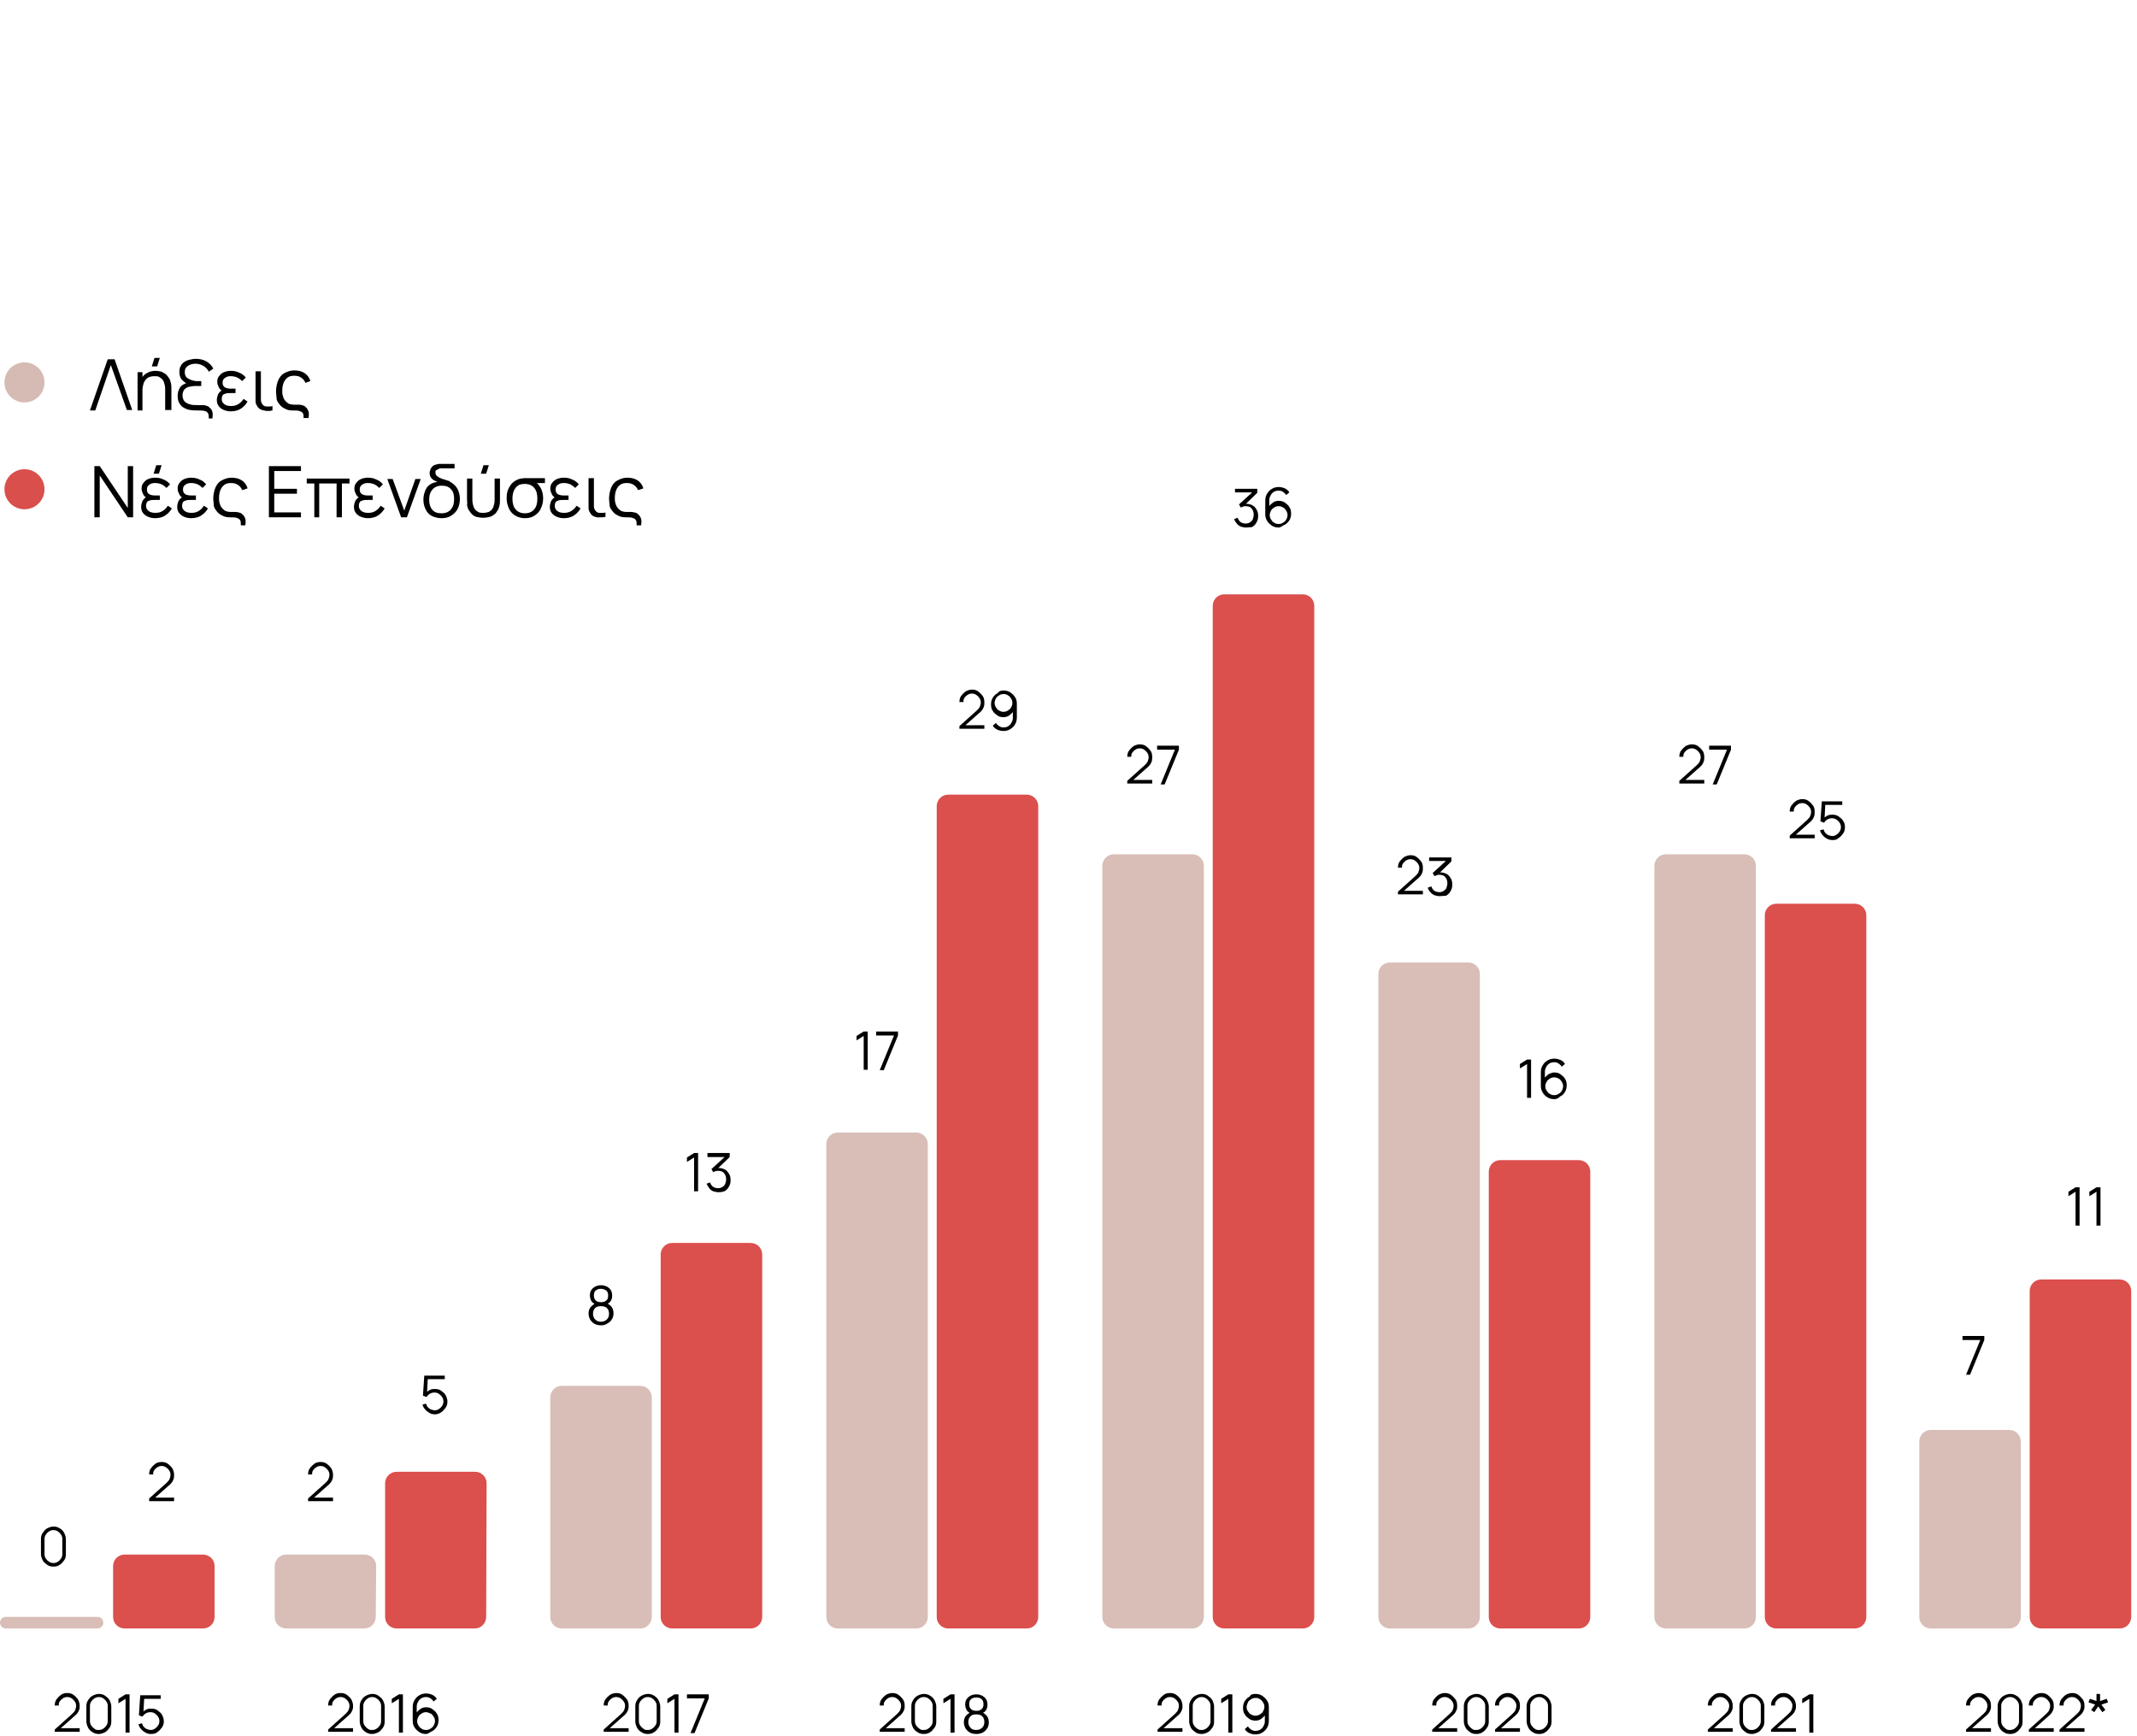 <?xml version="1.0" encoding="utf-8"?>
<!-- Generator: Adobe Illustrator 24.1.0, SVG Export Plug-In . SVG Version: 6.00 Build 0)  -->
<svg version="1.1" id="Layer_1" xmlns="http://www.w3.org/2000/svg" xmlns:xlink="http://www.w3.org/1999/xlink" x="0px" y="0px"
	 viewBox="0 0 480 390" style="enable-background:new 0 0 480 390;" xml:space="preserve">
<style type="text/css">
	.st0{fill:#D84F4C;}
	.st1{fill:#D5BBB4;}
	.st2{fill:#DB4F4C;}
	.st3{fill:#FFFFFF;}
	.st4{fill:none;stroke:#D5BBB4;stroke-miterlimit:10;}
	.st5{fill:#D8BEB7;}
</style>
<g>
	<path d="M25.7,80.6l4,11.5h-1.2L24.9,82l-3.5,10.2h-1.2l4-11.5H25.7z"/>
	<path d="M30.9,92.2v-8.6h1.1v2.1H32v6.5H30.9z M37.1,92.2v-4.4c0-0.5,0-0.9-0.1-1.3s-0.2-0.8-0.4-1.1s-0.5-0.5-0.8-0.7
		c-0.3-0.2-0.7-0.2-1.2-0.2c-0.4,0-0.8,0.1-1.1,0.2s-0.6,0.4-0.8,0.6c-0.2,0.3-0.4,0.6-0.5,1c-0.1,0.4-0.2,0.8-0.2,1.3l-0.8-0.2
		c0-0.9,0.2-1.6,0.5-2.2s0.7-1.1,1.3-1.4c0.5-0.3,1.2-0.5,1.9-0.5c0.5,0,1,0.1,1.4,0.2c0.4,0.2,0.7,0.4,1,0.6
		c0.3,0.3,0.5,0.6,0.7,0.9c0.2,0.3,0.3,0.7,0.4,1.1c0.1,0.4,0.1,0.8,0.1,1.2v4.8H37.1z M35.3,82.3h-1.2l0.6-1.9h1.2L35.3,82.3z"/>
	<path d="M46.9,94.1c0-0.6,0-1-0.2-1.3c-0.2-0.3-0.4-0.4-0.8-0.5c-0.4-0.1-0.9-0.1-1.6-0.1c-1.1,0-2-0.1-2.6-0.4
		c-0.7-0.3-1.1-0.7-1.4-1.2c-0.3-0.5-0.4-1.1-0.4-1.7c0-0.7,0.2-1.3,0.5-1.8s0.8-0.8,1.4-1c-0.4-0.3-0.8-0.6-1.1-1
		c-0.3-0.4-0.4-1-0.4-1.6c0-0.5,0.1-1,0.3-1.3c0.2-0.4,0.5-0.7,0.8-0.9s0.7-0.4,1.2-0.5s0.9-0.2,1.4-0.2c0.9,0,1.7,0.2,2.4,0.6
		c0.6,0.4,1.2,0.9,1.5,1.6l-1,0.7c-0.3-0.6-0.7-1-1.2-1.3c-0.5-0.3-1.1-0.5-1.8-0.5c-0.7,0-1.3,0.2-1.7,0.5
		c-0.5,0.3-0.7,0.8-0.7,1.4c0,0.6,0.2,1.1,0.7,1.4s1,0.5,1.8,0.6c0.1,0,0.3,0,0.4,0c0.2,0,0.4,0,0.5,0s0.3,0,0.3,0v1.1
		c0,0-0.1,0-0.2,0c-0.1,0-0.2,0-0.3,0c-0.2,0-0.4,0-0.8,0c-0.5,0-1,0.1-1.5,0.2c-0.4,0.1-0.7,0.3-1,0.6c-0.2,0.3-0.4,0.7-0.4,1.2
		c0,0.6,0.1,1,0.4,1.4c0.3,0.3,0.7,0.6,1.2,0.7c0.5,0.2,1.2,0.2,2,0.2c0.1,0,0.3,0,0.4,0c0.2,0,0.4,0,0.6,0c0.2,0,0.4,0,0.6,0.1
		c0.4,0.1,0.7,0.2,0.9,0.5c0.3,0.2,0.5,0.5,0.6,0.9c0.1,0.4,0.1,0.9,0,1.5H46.9z"/>
	<path d="M50.3,92.1c-0.5-0.2-0.9-0.5-1.2-0.9c-0.3-0.4-0.4-0.9-0.4-1.4c0-0.3,0.1-0.7,0.2-1c0.1-0.3,0.3-0.6,0.5-0.8
		c0.2-0.2,0.6-0.4,0.9-0.4l-0.1,0.4c-0.4-0.2-0.8-0.5-1-0.9c-0.2-0.4-0.4-0.8-0.4-1.3c0-0.5,0.1-1,0.4-1.3c0.3-0.4,0.6-0.7,1.1-0.9
		c0.5-0.2,1-0.3,1.5-0.3c0.7,0,1.3,0.1,1.9,0.4c0.6,0.2,1.1,0.6,1.5,1.1l-0.8,0.8c-0.3-0.3-0.7-0.6-1.1-0.8
		c-0.5-0.2-0.9-0.3-1.5-0.3c-0.5,0-0.9,0.1-1.3,0.4s-0.5,0.6-0.5,1.1c0,0.5,0.2,0.8,0.5,1s0.8,0.3,1.4,0.3h1v1h-1
		c-0.5,0-0.9,0-1.2,0.1c-0.3,0.1-0.6,0.2-0.7,0.4s-0.2,0.5-0.2,0.8c0,0.5,0.2,0.9,0.6,1.2c0.4,0.3,0.9,0.4,1.5,0.4
		c0.6,0,1.1-0.1,1.6-0.4c0.5-0.3,0.9-0.7,1.2-1.2l0.9,0.6c-0.4,0.7-0.9,1.2-1.5,1.6c-0.6,0.4-1.4,0.6-2.3,0.6
		C51.3,92.4,50.8,92.3,50.3,92.1z"/>
	<path d="M59.4,92.2c-0.4,0-0.7-0.2-1-0.3c-0.3-0.2-0.5-0.4-0.7-0.8c-0.2-0.3-0.3-0.6-0.3-1c0-0.3,0-0.7,0-1.2v-5.5h1.2V89
		c0,0.4,0,0.7,0,0.9c0,0.2,0.1,0.5,0.2,0.7c0.1,0.2,0.3,0.4,0.4,0.5c0.2,0.1,0.4,0.2,0.6,0.2c0.2,0,0.5,0,0.7,0c0.3,0,0.5,0,0.7-0.1
		v1c-0.2,0-0.4,0.1-0.6,0.1c-0.2,0-0.4,0-0.7,0S59.6,92.3,59.4,92.2z"/>
	<path d="M68.2,94.1c0-0.6,0-1.1-0.2-1.3c-0.2-0.3-0.5-0.4-0.8-0.5c-0.4-0.1-0.9-0.1-1.5-0.1c-0.6,0-1.1-0.1-1.5-0.3
		c-0.4-0.2-0.8-0.4-1.1-0.7s-0.5-0.6-0.7-0.9c-0.2-0.3-0.3-0.7-0.3-1.1S62,88.4,62,88c0-1,0.2-1.9,0.5-2.6s0.8-1.3,1.4-1.6
		s1.3-0.6,2.2-0.6c0.9,0,1.7,0.2,2.3,0.6c0.6,0.4,1.1,1,1.3,1.8L68.6,86c-0.2-0.5-0.5-0.9-1-1.2c-0.4-0.3-1-0.4-1.5-0.4
		c-0.6,0-1.1,0.1-1.5,0.4c-0.4,0.3-0.7,0.7-0.9,1.2s-0.3,1.1-0.3,1.8c0,0.3,0,0.7,0.1,1c0.1,0.4,0.2,0.7,0.4,1
		c0.2,0.3,0.5,0.6,0.8,0.8c0.4,0.2,0.8,0.3,1.4,0.3c0.1,0,0.3,0,0.5,0c0.2,0,0.4,0,0.6,0c0.2,0,0.4,0.1,0.6,0.1
		c0.4,0.1,0.7,0.2,0.9,0.5c0.3,0.2,0.4,0.5,0.6,0.9c0.1,0.4,0.1,0.9,0,1.5H68.2z"/>
	<path d="M21.2,116.2v-11.5h1.2l6.3,9.4v-9.4h1.2v11.5h-1.2l-6.3-9.4v9.4H21.2z"/>
	<path d="M33.3,116.1c-0.5-0.2-0.9-0.5-1.2-0.9c-0.3-0.4-0.4-0.9-0.4-1.4c0-0.3,0.1-0.7,0.2-1c0.1-0.3,0.3-0.6,0.5-0.8
		c0.2-0.2,0.6-0.4,0.9-0.4l-0.1,0.4c-0.4-0.2-0.8-0.5-1-0.9c-0.2-0.4-0.4-0.8-0.4-1.3c0-0.5,0.1-1,0.4-1.3c0.3-0.4,0.6-0.7,1.1-0.9
		c0.5-0.2,1-0.3,1.5-0.3c0.7,0,1.3,0.1,1.9,0.4c0.6,0.2,1.1,0.6,1.5,1.1l-0.8,0.8c-0.3-0.3-0.7-0.6-1.1-0.8
		c-0.5-0.2-0.9-0.3-1.5-0.3c-0.5,0-0.9,0.1-1.3,0.4s-0.5,0.6-0.5,1.1c0,0.5,0.2,0.8,0.5,1s0.8,0.3,1.4,0.3h1v1h-1
		c-0.5,0-0.9,0-1.2,0.1c-0.3,0.1-0.6,0.2-0.7,0.4s-0.2,0.5-0.2,0.8c0,0.5,0.2,0.9,0.6,1.2c0.4,0.3,0.9,0.4,1.5,0.4
		c0.6,0,1.1-0.1,1.6-0.4c0.5-0.3,0.9-0.7,1.2-1.2l0.9,0.6c-0.4,0.7-0.9,1.2-1.5,1.6c-0.6,0.4-1.4,0.6-2.3,0.6
		C34.3,116.4,33.8,116.3,33.3,116.1z M35.7,106.4l0.6-1.9h-1.2l-0.6,1.9H35.7z"/>
	<path d="M41.4,116.1c-0.5-0.2-0.9-0.5-1.2-0.9c-0.3-0.4-0.4-0.9-0.4-1.4c0-0.3,0.1-0.7,0.2-1c0.1-0.3,0.3-0.6,0.5-0.8
		c0.2-0.2,0.6-0.4,0.9-0.4l-0.1,0.4c-0.4-0.2-0.8-0.5-1-0.9c-0.2-0.4-0.4-0.8-0.4-1.3c0-0.5,0.1-1,0.4-1.3c0.3-0.4,0.6-0.7,1.1-0.9
		c0.5-0.2,1-0.3,1.5-0.3c0.7,0,1.3,0.1,1.9,0.4c0.6,0.2,1.1,0.6,1.5,1.1l-0.8,0.8c-0.3-0.3-0.7-0.6-1.1-0.8
		c-0.5-0.2-0.9-0.3-1.5-0.3c-0.5,0-0.9,0.1-1.3,0.4s-0.5,0.6-0.5,1.1c0,0.5,0.2,0.8,0.5,1s0.8,0.3,1.4,0.3h1v1h-1
		c-0.5,0-0.9,0-1.2,0.1c-0.3,0.1-0.6,0.2-0.7,0.4s-0.2,0.5-0.2,0.8c0,0.5,0.2,0.9,0.6,1.2c0.4,0.3,0.9,0.4,1.5,0.4
		c0.6,0,1.1-0.1,1.6-0.4c0.5-0.3,0.9-0.7,1.2-1.2l0.9,0.6c-0.4,0.7-0.9,1.2-1.5,1.6c-0.6,0.4-1.4,0.6-2.3,0.6
		C42.4,116.4,41.9,116.3,41.4,116.1z"/>
	<path d="M54.1,118.1c0-0.6,0-1.1-0.2-1.3c-0.2-0.3-0.5-0.4-0.8-0.5c-0.4-0.1-0.9-0.1-1.5-0.1c-0.6,0-1.1-0.1-1.5-0.3
		c-0.4-0.2-0.8-0.4-1.1-0.7s-0.5-0.6-0.7-0.9c-0.2-0.3-0.3-0.7-0.3-1.1s-0.1-0.7-0.1-1.1c0-1,0.2-1.9,0.5-2.6s0.8-1.3,1.4-1.6
		s1.3-0.6,2.2-0.6c0.9,0,1.7,0.2,2.3,0.6c0.6,0.4,1.1,1,1.3,1.8l-1.2,0.4c-0.2-0.5-0.5-0.9-1-1.2c-0.4-0.3-1-0.4-1.5-0.4
		c-0.6,0-1.1,0.1-1.5,0.4c-0.4,0.3-0.7,0.7-0.9,1.2s-0.3,1.1-0.3,1.8c0,0.3,0,0.7,0.1,1c0.1,0.4,0.2,0.7,0.4,1
		c0.2,0.3,0.5,0.6,0.8,0.8c0.4,0.2,0.8,0.3,1.4,0.3c0.1,0,0.3,0,0.5,0c0.2,0,0.4,0,0.6,0c0.2,0,0.4,0.1,0.6,0.1
		c0.4,0.1,0.7,0.2,0.9,0.5c0.3,0.2,0.4,0.5,0.6,0.9c0.1,0.4,0.1,0.9,0,1.5H54.1z"/>
	<path d="M60.4,116.2v-11.5h7.2v1.1h-6v4h5.1v1.1h-5.1v4.2h6v1.1H60.4z"/>
	<path d="M70.6,116.2v-7.6h-1.7v-1.1h9.6v1.1h-1.7v7.6h-1.2v-7.6h-3.9v7.6H70.6z"/>
	<path d="M81.1,116.1c-0.5-0.2-0.9-0.5-1.2-0.9c-0.3-0.4-0.4-0.9-0.4-1.4c0-0.3,0.1-0.7,0.2-1c0.1-0.3,0.3-0.6,0.5-0.8
		c0.2-0.2,0.6-0.4,0.9-0.4l-0.1,0.4c-0.4-0.2-0.8-0.5-1-0.9c-0.2-0.4-0.4-0.8-0.4-1.3c0-0.5,0.1-1,0.4-1.3c0.3-0.4,0.6-0.7,1.1-0.9
		c0.5-0.2,1-0.3,1.5-0.3c0.7,0,1.3,0.1,1.9,0.4c0.6,0.2,1.1,0.6,1.5,1.1l-0.8,0.8c-0.3-0.3-0.7-0.6-1.1-0.8
		c-0.5-0.2-0.9-0.3-1.5-0.3c-0.5,0-0.9,0.1-1.3,0.4s-0.5,0.6-0.5,1.1c0,0.5,0.2,0.8,0.5,1s0.8,0.3,1.4,0.3h1v1h-1
		c-0.5,0-0.9,0-1.2,0.1c-0.3,0.1-0.6,0.2-0.7,0.4s-0.2,0.5-0.2,0.8c0,0.5,0.2,0.9,0.6,1.2c0.4,0.3,0.9,0.4,1.5,0.4
		c0.6,0,1.1-0.1,1.6-0.4c0.5-0.3,0.9-0.7,1.2-1.2l0.9,0.6c-0.4,0.7-0.9,1.2-1.5,1.6c-0.6,0.4-1.4,0.6-2.3,0.6
		C82.2,116.4,81.6,116.3,81.1,116.1z"/>
	<path d="M90.1,116.2l-3.1-8.6h1.2l2.6,7.1l2.5-7.1h1.2l-3.1,8.6H90.1z"/>
	<path d="M99.2,116.4c-0.8,0-1.6-0.2-2.2-0.5c-0.6-0.3-1.1-0.8-1.4-1.5c-0.3-0.6-0.5-1.3-0.5-2.2c0-0.8,0.2-1.5,0.5-2.2
		s0.8-1.1,1.4-1.4c0.6-0.3,1.3-0.4,2.2-0.3v-0.4c0.9,0,1.6,0.2,2.2,0.5c0.6,0.4,1.1,0.9,1.4,1.5c0.3,0.6,0.5,1.4,0.5,2.2
		c0,0.8-0.2,1.6-0.5,2.2s-0.8,1.1-1.4,1.5C100.8,116.2,100.1,116.4,99.2,116.4z M100.4,109c-0.4-0.1-0.8-0.2-1.2-0.4
		c-0.5-0.1-0.9-0.3-1.3-0.5c-0.4-0.2-0.8-0.4-1-0.7c-0.3-0.3-0.4-0.7-0.4-1.2c0-0.3,0.1-0.5,0.2-0.8c0.1-0.3,0.3-0.5,0.5-0.7
		s0.5-0.3,0.9-0.4c0.2,0,0.3-0.1,0.5-0.1c0.2,0,0.3,0,0.5,0h3v1h-2.7c-0.2,0-0.3,0-0.4,0c-0.1,0-0.3,0-0.4,0.1
		c-0.2,0.1-0.4,0.2-0.6,0.3c-0.2,0.1-0.2,0.3-0.2,0.6c0,0.2,0.1,0.4,0.2,0.6c0.2,0.2,0.4,0.3,0.7,0.5c0.3,0.1,0.6,0.3,1.1,0.4
		c0.4,0.1,0.8,0.3,1.3,0.4L100.4,109z M99.2,115.3c0.9,0,1.6-0.3,2.1-0.9c0.5-0.6,0.7-1.3,0.7-2.3s-0.2-1.7-0.7-2.2
		c-0.5-0.6-1.2-0.8-2.1-0.8c-0.9,0-1.6,0.3-2.1,0.9c-0.5,0.6-0.7,1.3-0.7,2.2c0,1,0.2,1.7,0.7,2.3S98.3,115.3,99.2,115.3z"/>
	<path d="M104.9,112.2v-4.7h1.2v4.4c0,0.5,0,0.9,0.1,1.3s0.2,0.8,0.4,1.1s0.5,0.5,0.8,0.7c0.3,0.2,0.7,0.2,1.2,0.2
		c0.5,0,0.8-0.1,1.2-0.2c0.3-0.2,0.6-0.4,0.8-0.7s0.3-0.7,0.4-1.1c0.1-0.4,0.1-0.8,0.1-1.3v-4.4h1.2v4.7c0,0.4,0,0.9-0.1,1.3
		c-0.1,0.4-0.2,0.8-0.4,1.1c-0.2,0.3-0.4,0.7-0.7,0.9s-0.6,0.5-1.1,0.6c-0.4,0.1-0.9,0.2-1.5,0.2c-0.6,0-1-0.1-1.5-0.2
		c-0.4-0.1-0.8-0.4-1-0.6s-0.5-0.6-0.7-0.9c-0.2-0.3-0.3-0.7-0.4-1.1C105,113.1,104.9,112.7,104.9,112.2z M108,106.4l0.6-1.9h1.2
		l-0.6,1.9H108z"/>
	<path d="M117.9,116.4c-0.8,0-1.5-0.2-2.2-0.6c-0.6-0.4-1.1-0.9-1.4-1.6c-0.3-0.7-0.5-1.4-0.5-2.3c0-0.8,0.1-1.5,0.4-2.1
		s0.6-1.1,1.1-1.5c0.5-0.4,1.1-0.7,1.7-0.8c0.2,0,0.5-0.1,0.8-0.1c0.3,0,0.6,0,0.9,0h3.7v1.1h-2.6l0.4-0.3c0.5,0.3,0.9,0.8,1.3,1.5
		c0.3,0.6,0.5,1.4,0.5,2.2c0,0.9-0.2,1.6-0.5,2.3s-0.8,1.2-1.4,1.6C119.5,116.2,118.8,116.4,117.9,116.4z M117.9,115.3
		c0.9,0,1.6-0.3,2.1-0.9c0.5-0.6,0.7-1.4,0.7-2.4c0-1-0.2-1.8-0.7-2.4c-0.5-0.6-1.2-0.9-2.1-0.9c-0.6,0-1.2,0.1-1.6,0.4
		c-0.4,0.3-0.7,0.7-0.9,1.2c-0.2,0.5-0.3,1.1-0.3,1.7c0,1,0.2,1.8,0.7,2.4C116.3,115,117,115.3,117.9,115.3z"/>
	<path d="M125.1,116.1c-0.5-0.2-0.9-0.5-1.2-0.9c-0.3-0.4-0.4-0.9-0.4-1.4c0-0.3,0.1-0.7,0.2-1c0.1-0.3,0.3-0.6,0.5-0.8
		c0.2-0.2,0.6-0.4,0.9-0.4l-0.1,0.4c-0.4-0.2-0.8-0.5-1-0.9c-0.2-0.4-0.4-0.8-0.4-1.3c0-0.5,0.1-1,0.4-1.3c0.3-0.4,0.6-0.7,1.1-0.9
		c0.5-0.2,1-0.3,1.5-0.3c0.7,0,1.3,0.1,1.9,0.4c0.6,0.2,1.1,0.6,1.5,1.1l-0.8,0.8c-0.3-0.3-0.7-0.6-1.1-0.8
		c-0.5-0.2-0.9-0.3-1.5-0.3c-0.5,0-0.9,0.1-1.3,0.4s-0.5,0.6-0.5,1.1c0,0.5,0.2,0.8,0.5,1s0.8,0.3,1.4,0.3h1v1h-1
		c-0.5,0-0.9,0-1.2,0.1c-0.3,0.1-0.6,0.2-0.7,0.4s-0.2,0.5-0.2,0.8c0,0.5,0.2,0.9,0.6,1.2c0.4,0.3,0.9,0.4,1.5,0.4
		c0.6,0,1.1-0.1,1.6-0.4c0.5-0.3,0.9-0.7,1.2-1.2l0.9,0.6c-0.4,0.7-0.9,1.2-1.5,1.6c-0.6,0.4-1.4,0.6-2.3,0.6
		C126.1,116.4,125.6,116.3,125.1,116.1z"/>
	<path d="M134.2,116.2c-0.4,0-0.7-0.2-1-0.3c-0.3-0.2-0.5-0.4-0.7-0.8c-0.2-0.3-0.3-0.6-0.3-1c0-0.3,0-0.7,0-1.2v-5.5h1.2v5.5
		c0,0.4,0,0.7,0,0.9c0,0.2,0.1,0.5,0.2,0.7c0.1,0.2,0.3,0.4,0.4,0.5c0.2,0.1,0.4,0.2,0.6,0.2c0.2,0,0.5,0,0.7,0c0.3,0,0.5,0,0.7-0.1
		v1c-0.2,0-0.4,0.1-0.6,0.1c-0.2,0-0.4,0-0.7,0S134.4,116.3,134.2,116.2z"/>
	<path d="M143,118.1c0-0.6,0-1.1-0.2-1.3c-0.2-0.3-0.5-0.4-0.8-0.5c-0.4-0.1-0.9-0.1-1.5-0.1c-0.6,0-1.1-0.1-1.5-0.3
		c-0.4-0.2-0.8-0.4-1.1-0.7s-0.5-0.6-0.7-0.9c-0.2-0.3-0.3-0.7-0.3-1.1s-0.1-0.7-0.1-1.1c0-1,0.2-1.9,0.5-2.6s0.8-1.3,1.4-1.6
		s1.3-0.6,2.2-0.6c0.9,0,1.7,0.2,2.3,0.6c0.6,0.4,1.1,1,1.3,1.8l-1.2,0.4c-0.2-0.5-0.5-0.9-1-1.2c-0.4-0.3-1-0.4-1.5-0.4
		c-0.6,0-1.1,0.1-1.5,0.4c-0.4,0.3-0.7,0.7-0.9,1.2s-0.3,1.1-0.3,1.8c0,0.3,0,0.7,0.1,1c0.1,0.4,0.2,0.7,0.4,1
		c0.2,0.3,0.5,0.6,0.8,0.8c0.4,0.2,0.8,0.3,1.4,0.3c0.1,0,0.3,0,0.5,0c0.2,0,0.4,0,0.6,0c0.2,0,0.4,0.1,0.6,0.1
		c0.4,0.1,0.7,0.2,0.9,0.5c0.3,0.2,0.4,0.5,0.6,0.9c0.1,0.4,0.1,0.9,0,1.5H143z"/>
</g>
<circle class="st1" cx="5.5" cy="85.9" r="4.5"/>
<circle class="st0" cx="5.5" cy="109.9" r="4.5"/>
<g>
	<path d="M12.3,389.3l0-0.8l3.9-3.5c0.3-0.3,0.6-0.6,0.7-0.9c0.1-0.3,0.2-0.6,0.2-0.9c0-0.4-0.1-0.7-0.3-1c-0.2-0.3-0.4-0.5-0.7-0.7
		s-0.6-0.3-1-0.3c-0.4,0-0.7,0.1-1,0.3s-0.5,0.4-0.7,0.7c-0.2,0.3-0.2,0.6-0.2,0.9h-0.9c0-0.5,0.1-1,0.4-1.4s0.6-0.7,1-1
		s0.9-0.4,1.4-0.4c0.5,0,1,0.1,1.4,0.4s0.7,0.6,1,1c0.2,0.4,0.4,0.9,0.4,1.4c0,0.4,0,0.7-0.1,0.9c-0.1,0.3-0.2,0.5-0.4,0.8
		c-0.2,0.2-0.4,0.5-0.7,0.7l-3.5,3.1l-0.1-0.4h4.8v0.8H12.3z"/>
	<path d="M22.2,389.5c-0.5,0-1-0.1-1.4-0.4c-0.4-0.2-0.8-0.6-1-1s-0.4-0.9-0.4-1.4v-3.4c0-0.5,0.1-1,0.4-1.4c0.2-0.4,0.6-0.8,1-1
		c0.4-0.2,0.9-0.4,1.4-0.4s1,0.1,1.4,0.4s0.8,0.6,1,1c0.2,0.4,0.4,0.9,0.4,1.4v3.4c0,0.5-0.1,1-0.4,1.4s-0.6,0.8-1,1
		S22.7,389.5,22.2,389.5z M22.2,388.6c0.4,0,0.7-0.1,1-0.3c0.3-0.2,0.5-0.4,0.7-0.7c0.2-0.3,0.3-0.6,0.3-1v-3.4c0-0.4-0.1-0.7-0.3-1
		c-0.2-0.3-0.4-0.5-0.7-0.7c-0.3-0.2-0.6-0.3-1-0.3s-0.7,0.1-1,0.3s-0.5,0.4-0.7,0.7c-0.2,0.3-0.3,0.6-0.3,1v3.4
		c0,0.4,0.1,0.7,0.3,1c0.2,0.3,0.4,0.5,0.7,0.7C21.5,388.6,21.8,388.6,22.2,388.6z"/>
	<path d="M28.2,389.3v-7.7l-1.6,1v-1l1.6-1h0.9v8.6H28.2z"/>
	<path d="M33.9,389.5c-0.4,0-0.9-0.1-1.2-0.3s-0.7-0.4-1-0.8c-0.3-0.3-0.5-0.7-0.6-1.1l0.8-0.2c0.1,0.3,0.2,0.6,0.4,0.8
		c0.2,0.2,0.4,0.4,0.7,0.5c0.3,0.1,0.6,0.2,0.8,0.2c0.4,0,0.7-0.1,1-0.3c0.3-0.2,0.5-0.4,0.7-0.7c0.2-0.3,0.3-0.6,0.3-1
		c0-0.4-0.1-0.7-0.3-1c-0.2-0.3-0.4-0.5-0.7-0.7c-0.3-0.2-0.6-0.3-1-0.3c-0.4,0-0.8,0.1-1.1,0.3c-0.3,0.2-0.5,0.4-0.7,0.7l-0.8-0.3
		l0.3-4.5h4.6v0.8H32l0.4-0.4l-0.2,3.8l-0.2-0.3c0.2-0.3,0.5-0.5,0.9-0.7c0.4-0.2,0.7-0.2,1.1-0.2c0.5,0,1,0.1,1.4,0.4
		c0.4,0.3,0.8,0.6,1,1s0.4,0.9,0.4,1.4c0,0.5-0.1,1-0.4,1.4c-0.3,0.4-0.6,0.8-1.1,1.1C35,389.4,34.5,389.5,33.9,389.5z"/>
</g>
<g>
	<path d="M12,351.9c-0.5,0-1-0.1-1.4-0.4s-0.8-0.6-1-1s-0.4-0.9-0.4-1.4v-3.4c0-0.5,0.1-1,0.4-1.4s0.6-0.8,1-1s0.9-0.4,1.4-0.4
		c0.5,0,1,0.1,1.4,0.4c0.4,0.2,0.8,0.6,1,1s0.4,0.9,0.4,1.4v3.4c0,0.5-0.1,1-0.4,1.4s-0.6,0.8-1,1C13,351.8,12.6,351.9,12,351.9z
		 M12,351.1c0.4,0,0.7-0.1,1-0.3c0.3-0.2,0.5-0.4,0.7-0.7c0.2-0.3,0.3-0.6,0.3-1v-3.4c0-0.4-0.1-0.7-0.3-1c-0.2-0.3-0.4-0.5-0.7-0.7
		c-0.3-0.2-0.6-0.3-1-0.3c-0.4,0-0.7,0.1-1,0.3s-0.5,0.4-0.7,0.7c-0.2,0.3-0.3,0.6-0.3,1v3.4c0,0.4,0.1,0.7,0.3,1
		c0.2,0.3,0.4,0.5,0.7,0.7S11.7,351.1,12,351.1z"/>
</g>
<g>
	<path d="M33.5,337.4l0-0.8l3.9-3.5c0.3-0.3,0.6-0.6,0.7-0.9s0.2-0.6,0.2-0.9c0-0.4-0.1-0.7-0.3-1c-0.2-0.3-0.4-0.5-0.7-0.7
		s-0.6-0.3-1-0.3c-0.4,0-0.7,0.1-1,0.3s-0.5,0.4-0.7,0.7c-0.2,0.3-0.2,0.6-0.2,0.9h-0.9c0-0.5,0.1-1,0.4-1.4s0.6-0.7,1-1
		s0.9-0.4,1.4-0.4c0.5,0,1,0.1,1.4,0.4s0.7,0.6,1,1c0.2,0.4,0.4,0.9,0.4,1.4c0,0.4,0,0.7-0.1,1s-0.2,0.5-0.4,0.8
		c-0.2,0.2-0.4,0.5-0.7,0.7l-3.5,3.1l-0.1-0.4h4.8v0.8H33.5z"/>
</g>
<g>
	<path d="M69.2,337.4l0-0.8l3.9-3.5c0.3-0.3,0.6-0.6,0.7-0.9s0.2-0.6,0.2-0.9c0-0.4-0.1-0.7-0.3-1c-0.2-0.3-0.4-0.5-0.7-0.7
		s-0.6-0.3-1-0.3c-0.4,0-0.7,0.1-1,0.3s-0.5,0.4-0.7,0.7c-0.2,0.3-0.2,0.6-0.2,0.9h-0.9c0-0.5,0.1-1,0.4-1.4s0.6-0.7,1-1
		s0.9-0.4,1.4-0.4c0.5,0,1,0.1,1.4,0.4s0.7,0.6,1,1c0.2,0.4,0.4,0.9,0.4,1.4c0,0.4,0,0.7-0.1,1s-0.2,0.5-0.4,0.8
		c-0.2,0.2-0.4,0.5-0.7,0.7l-3.5,3.1l-0.1-0.4h4.8v0.8H69.2z"/>
</g>
<g>
	<path d="M97.7,317.7c-0.4,0-0.9-0.1-1.2-0.3s-0.7-0.4-1-0.8c-0.3-0.3-0.5-0.7-0.6-1.1l0.8-0.2c0.1,0.3,0.2,0.6,0.4,0.8
		c0.2,0.2,0.4,0.4,0.7,0.5c0.3,0.1,0.6,0.2,0.8,0.2c0.4,0,0.7-0.1,1-0.3c0.3-0.2,0.5-0.4,0.7-0.7c0.2-0.3,0.3-0.6,0.3-1
		c0-0.4-0.1-0.7-0.3-1c-0.2-0.3-0.4-0.5-0.7-0.7c-0.3-0.2-0.6-0.3-1-0.3c-0.4,0-0.8,0.1-1.1,0.3c-0.3,0.2-0.5,0.4-0.7,0.7l-0.8-0.3
		l0.3-4.5h4.6v0.8h-4.2l0.4-0.4l-0.2,3.8l-0.2-0.3c0.2-0.3,0.5-0.5,0.9-0.7c0.4-0.2,0.7-0.2,1.1-0.2c0.5,0,1,0.1,1.4,0.4
		c0.4,0.3,0.8,0.6,1,1s0.4,0.9,0.4,1.4c0,0.5-0.1,1-0.4,1.4c-0.3,0.4-0.6,0.8-1.1,1.1C98.7,317.5,98.2,317.7,97.7,317.7z"/>
</g>
<g>
	<path d="M135,297.7c-0.5,0-1-0.1-1.4-0.3c-0.4-0.2-0.7-0.5-1-0.9c-0.2-0.4-0.4-0.8-0.4-1.4c0-0.5,0.1-1,0.4-1.4
		c0.3-0.4,0.7-0.7,1.2-1l0,0.3c-0.4-0.2-0.8-0.4-1-0.8c-0.2-0.4-0.3-0.8-0.3-1.2c0-0.5,0.1-0.9,0.3-1.2c0.2-0.3,0.5-0.6,0.9-0.8
		c0.4-0.2,0.8-0.3,1.3-0.3c0.5,0,0.9,0.1,1.3,0.3c0.4,0.2,0.7,0.5,0.9,0.8c0.2,0.3,0.3,0.8,0.3,1.2c0,0.5-0.1,0.9-0.3,1.2
		c-0.2,0.4-0.6,0.6-1,0.8l0-0.3c0.5,0.2,0.9,0.5,1.2,0.9s0.4,0.9,0.4,1.4c0,0.5-0.1,1-0.4,1.4c-0.2,0.4-0.6,0.7-1,0.9
		C136,297.6,135.5,297.7,135,297.7z M135,296.9c0.5,0,1-0.2,1.3-0.5c0.3-0.3,0.5-0.7,0.5-1.3c0-0.6-0.2-1-0.5-1.3
		c-0.3-0.3-0.8-0.4-1.3-0.4c-0.6,0-1,0.1-1.3,0.4c-0.3,0.3-0.5,0.7-0.5,1.3c0,0.6,0.2,1,0.5,1.3S134.4,296.9,135,296.9z M135,292.5
		c0.5,0,0.9-0.1,1.2-0.4c0.3-0.2,0.4-0.6,0.4-1.1s-0.1-0.8-0.4-1.1c-0.3-0.2-0.7-0.4-1.2-0.4c-0.5,0-0.9,0.1-1.2,0.4
		c-0.3,0.2-0.4,0.6-0.4,1.1s0.1,0.8,0.4,1.1C134.1,292.4,134.5,292.5,135,292.5z"/>
</g>
<g>
	<path d="M155.9,267.6V260l-1.6,1v-1l1.6-1h0.9v8.6H155.9z"/>
	<path d="M161.4,267.8c-0.4,0-0.8-0.1-1.2-0.2c-0.4-0.2-0.7-0.4-0.9-0.7s-0.4-0.6-0.6-1l0.8-0.3c0.1,0.4,0.4,0.8,0.7,1
		s0.7,0.3,1.1,0.3c0.4,0,0.7-0.1,1-0.3c0.3-0.2,0.5-0.4,0.6-0.7s0.2-0.6,0.2-1c0-0.6-0.2-1.1-0.5-1.4c-0.3-0.4-0.8-0.5-1.4-0.5
		c-0.2,0-0.3,0-0.5,0.1c-0.2,0-0.3,0.1-0.5,0.2l-0.4-0.7l3.4-3.1l0.1,0.4h-4.4V259h5v0.9l-2.9,2.8l0-0.3c0.6-0.1,1.1,0,1.6,0.2
		s0.8,0.5,1.1,1c0.3,0.4,0.4,0.9,0.4,1.5c0,0.6-0.1,1-0.4,1.5c-0.2,0.4-0.6,0.8-1,1C162.4,267.7,162,267.8,161.4,267.8z"/>
</g>
<g>
	<path d="M194,240.4v-7.7l-1.6,1v-1l1.6-1h0.9v8.6H194z"/>
	<path d="M197.6,240.4l3.2-7.8h-4v-0.9h4.9v0.9l-3.2,7.8H197.6z"/>
</g>
<g>
	<path d="M215.5,163.9l0-0.8l3.9-3.5c0.3-0.3,0.6-0.6,0.7-0.9c0.1-0.3,0.2-0.6,0.2-0.9c0-0.4-0.1-0.7-0.3-1s-0.4-0.5-0.7-0.7
		c-0.3-0.2-0.6-0.3-1-0.3c-0.4,0-0.7,0.1-1,0.3s-0.5,0.4-0.7,0.7c-0.2,0.3-0.2,0.6-0.2,0.9h-0.9c0-0.5,0.1-1,0.4-1.4s0.6-0.7,1-1
		c0.4-0.2,0.9-0.4,1.4-0.4c0.5,0,1,0.1,1.4,0.4s0.7,0.6,1,1s0.4,0.9,0.4,1.4c0,0.4,0,0.7-0.1,1c-0.1,0.3-0.2,0.5-0.4,0.8
		c-0.2,0.2-0.4,0.5-0.7,0.7l-3.5,3.1l-0.1-0.4h4.8v0.8H215.5z"/>
	<path d="M225.4,155.1c0.5,0,1,0.1,1.5,0.4c0.4,0.3,0.8,0.6,1.1,1.1c0.3,0.4,0.4,1,0.4,1.5v3c0,0.6-0.1,1.1-0.4,1.6
		c-0.3,0.5-0.6,0.8-1.1,1.1s-1,0.4-1.5,0.4c-0.5,0-0.9-0.1-1.4-0.3c-0.4-0.2-0.8-0.5-1-0.9l0.7-0.6c0.2,0.3,0.4,0.5,0.7,0.7
		s0.6,0.3,1,0.3c0.4,0,0.8-0.1,1.1-0.3c0.3-0.2,0.6-0.5,0.7-0.8c0.2-0.3,0.3-0.7,0.3-1v-1.9l0.2,0.3c-0.3,0.4-0.6,0.7-1,1
		s-0.9,0.4-1.3,0.4c-0.5,0-1-0.1-1.4-0.4c-0.4-0.3-0.8-0.6-1-1c-0.3-0.4-0.4-0.9-0.4-1.5c0-0.5,0.1-1,0.4-1.5c0.3-0.4,0.6-0.8,1.1-1
		C224.4,155.2,224.9,155.1,225.4,155.1z M225.4,155.9c-0.4,0-0.7,0.1-1,0.3c-0.3,0.2-0.6,0.4-0.7,0.7c-0.2,0.3-0.3,0.7-0.3,1
		s0.1,0.7,0.3,1c0.2,0.3,0.4,0.6,0.7,0.7c0.3,0.2,0.7,0.3,1,0.3s0.7-0.1,1-0.3c0.3-0.2,0.6-0.4,0.7-0.7c0.2-0.3,0.3-0.7,0.3-1
		c0-0.4-0.1-0.7-0.3-1c-0.2-0.3-0.4-0.6-0.7-0.7C226.2,156,225.8,155.9,225.4,155.9z"/>
</g>
<g>
	<path d="M253.2,176.2l0-0.8l3.9-3.5c0.3-0.3,0.6-0.6,0.7-0.9c0.1-0.3,0.2-0.6,0.2-0.9c0-0.4-0.1-0.7-0.3-1s-0.4-0.5-0.7-0.7
		c-0.3-0.2-0.6-0.3-1-0.3c-0.4,0-0.7,0.1-1,0.3s-0.5,0.4-0.7,0.7c-0.2,0.3-0.2,0.6-0.2,0.9h-0.9c0-0.5,0.1-1,0.4-1.4s0.6-0.7,1-1
		c0.4-0.2,0.9-0.4,1.4-0.4c0.5,0,1,0.1,1.4,0.4s0.7,0.6,1,1s0.4,0.9,0.4,1.4c0,0.4,0,0.7-0.1,1c-0.1,0.3-0.2,0.5-0.4,0.8
		c-0.2,0.2-0.4,0.5-0.7,0.7l-3.5,3.1l-0.1-0.4h4.8v0.8H253.2z"/>
	<path d="M260.7,176.2l3.2-7.8h-4v-0.9h4.9v0.9l-3.2,7.8H260.7z"/>
</g>
<g>
	<path d="M279.9,118.5c-0.4,0-0.8-0.1-1.2-0.2c-0.4-0.2-0.7-0.4-0.9-0.7s-0.5-0.6-0.6-1l0.8-0.3c0.1,0.4,0.4,0.8,0.7,1
		s0.7,0.3,1.1,0.3c0.4,0,0.7-0.1,1-0.3c0.3-0.2,0.5-0.4,0.6-0.7s0.2-0.6,0.2-1c0-0.6-0.2-1.1-0.5-1.4c-0.3-0.4-0.8-0.5-1.4-0.5
		c-0.2,0-0.3,0-0.5,0.1s-0.3,0.1-0.5,0.2l-0.4-0.7l3.4-3.1l0.1,0.4h-4.4v-0.8h5v0.9l-2.9,2.8l0-0.3c0.6-0.1,1.1,0,1.6,0.2
		s0.8,0.5,1.1,1c0.3,0.4,0.4,0.9,0.4,1.5c0,0.6-0.1,1-0.4,1.5c-0.2,0.4-0.6,0.8-1,1C280.9,118.4,280.4,118.5,279.9,118.5z"/>
	<path d="M287.2,118.5c-0.5,0-1-0.1-1.5-0.4c-0.4-0.3-0.8-0.6-1.1-1.1s-0.4-1-0.4-1.5v-3c0-0.6,0.1-1.1,0.4-1.6s0.6-0.8,1.1-1.1
		s1-0.4,1.5-0.4c0.5,0,0.9,0.1,1.4,0.3c0.4,0.2,0.8,0.5,1,0.9l-0.7,0.6c-0.2-0.3-0.4-0.5-0.7-0.7c-0.3-0.2-0.6-0.3-1-0.3
		c-0.4,0-0.8,0.1-1.1,0.3c-0.3,0.2-0.6,0.5-0.7,0.8c-0.2,0.3-0.3,0.7-0.3,1v1.9l-0.2-0.3c0.3-0.4,0.6-0.7,1-1s0.9-0.4,1.3-0.4
		c0.5,0,1,0.1,1.4,0.4c0.4,0.3,0.8,0.6,1,1c0.3,0.4,0.4,0.9,0.4,1.5c0,0.5-0.1,1-0.4,1.5c-0.3,0.4-0.6,0.8-1.1,1
		S287.7,118.5,287.2,118.5z M287.2,117.7c0.4,0,0.7-0.1,1-0.3c0.3-0.2,0.6-0.4,0.7-0.7c0.2-0.3,0.3-0.7,0.3-1s-0.1-0.7-0.3-1
		c-0.2-0.3-0.4-0.6-0.7-0.7c-0.3-0.2-0.6-0.3-1-0.3s-0.7,0.1-1,0.3c-0.3,0.2-0.6,0.4-0.7,0.7c-0.2,0.3-0.3,0.7-0.3,1
		c0,0.4,0.1,0.7,0.3,1c0.2,0.3,0.4,0.6,0.7,0.7C286.4,117.6,286.8,117.7,287.2,117.7z"/>
</g>
<g>
	<path d="M314,201.1l0-0.8l3.9-3.5c0.3-0.3,0.6-0.6,0.7-0.9c0.1-0.3,0.2-0.6,0.2-0.9c0-0.4-0.1-0.7-0.3-1s-0.4-0.5-0.7-0.7
		c-0.3-0.2-0.6-0.3-1-0.3c-0.4,0-0.7,0.1-1,0.3s-0.5,0.4-0.7,0.7c-0.2,0.3-0.2,0.6-0.2,0.9H314c0-0.5,0.1-1,0.4-1.4s0.6-0.7,1-1
		c0.4-0.2,0.9-0.4,1.4-0.4c0.5,0,1,0.1,1.4,0.4s0.7,0.6,1,1s0.4,0.9,0.4,1.4c0,0.4,0,0.7-0.1,1c-0.1,0.3-0.2,0.5-0.4,0.8
		c-0.2,0.2-0.4,0.5-0.7,0.7l-3.5,3.1l-0.1-0.4h4.8v0.8H314z"/>
	<path d="M323.4,201.3c-0.4,0-0.8-0.1-1.2-0.2c-0.4-0.2-0.7-0.4-0.9-0.7c-0.3-0.3-0.5-0.6-0.6-1l0.8-0.3c0.1,0.4,0.4,0.8,0.7,1
		s0.7,0.3,1.1,0.3c0.4,0,0.7-0.1,1-0.3c0.3-0.2,0.5-0.4,0.6-0.7c0.1-0.3,0.2-0.6,0.2-1c0-0.6-0.2-1.1-0.5-1.4
		c-0.3-0.4-0.8-0.5-1.4-0.5c-0.2,0-0.3,0-0.5,0.1s-0.3,0.1-0.5,0.2l-0.4-0.7l3.4-3.1l0.1,0.4H321v-0.8h5v0.9l-2.9,2.8l0-0.3
		c0.6-0.1,1.1,0,1.6,0.2s0.8,0.5,1.1,1c0.3,0.4,0.4,0.9,0.4,1.5c0,0.6-0.1,1-0.4,1.5c-0.2,0.4-0.6,0.8-1,1
		C324.4,201.2,323.9,201.3,323.4,201.3z"/>
</g>
<g>
	<path d="M343,246.7V239l-1.6,1v-1l1.6-1h0.9v8.6H343z"/>
	<path d="M349.1,246.9c-0.5,0-1-0.1-1.5-0.4s-0.8-0.6-1.1-1.1s-0.4-1-0.4-1.5v-3c0-0.6,0.1-1.1,0.4-1.6s0.6-0.8,1.1-1.1
		c0.5-0.3,1-0.4,1.5-0.4c0.5,0,0.9,0.1,1.4,0.3s0.8,0.5,1,0.9l-0.7,0.6c-0.2-0.3-0.4-0.5-0.7-0.7c-0.3-0.2-0.6-0.3-1-0.3
		c-0.4,0-0.8,0.1-1.1,0.3c-0.3,0.2-0.6,0.5-0.7,0.8c-0.2,0.3-0.3,0.7-0.3,1v1.9l-0.2-0.3c0.3-0.4,0.6-0.7,1-1
		c0.4-0.2,0.9-0.4,1.3-0.4c0.5,0,1,0.1,1.4,0.4c0.4,0.3,0.8,0.6,1,1c0.3,0.4,0.4,0.9,0.4,1.5c0,0.5-0.1,1-0.4,1.5s-0.6,0.8-1.1,1
		C350.1,246.7,349.6,246.9,349.1,246.9z M349.1,246c0.4,0,0.7-0.1,1-0.3c0.3-0.2,0.6-0.4,0.7-0.7c0.2-0.3,0.3-0.7,0.3-1
		s-0.1-0.7-0.3-1c-0.2-0.3-0.4-0.6-0.7-0.7c-0.3-0.2-0.6-0.3-1-0.3s-0.7,0.1-1,0.3c-0.3,0.2-0.6,0.4-0.7,0.7c-0.2,0.3-0.3,0.7-0.3,1
		c0,0.4,0.1,0.7,0.3,1c0.2,0.3,0.4,0.6,0.7,0.7C348.4,245.9,348.7,246,349.1,246z"/>
</g>
<g>
	<path d="M377.2,176.2l0-0.8l3.9-3.5c0.3-0.3,0.6-0.6,0.7-0.9c0.1-0.3,0.2-0.6,0.2-0.9c0-0.4-0.1-0.7-0.3-1s-0.4-0.5-0.7-0.7
		c-0.3-0.2-0.6-0.3-1-0.3c-0.4,0-0.7,0.1-1,0.3s-0.5,0.4-0.7,0.7c-0.2,0.3-0.2,0.6-0.2,0.9h-0.9c0-0.5,0.1-1,0.4-1.4s0.6-0.7,1-1
		c0.4-0.2,0.9-0.4,1.4-0.4c0.5,0,1,0.1,1.4,0.4s0.7,0.6,1,1s0.4,0.9,0.4,1.4c0,0.4,0,0.7-0.1,1c-0.1,0.3-0.2,0.5-0.4,0.8
		c-0.2,0.2-0.4,0.5-0.7,0.7l-3.5,3.1l-0.1-0.4h4.8v0.8H377.2z"/>
	<path d="M384.7,176.2l3.2-7.8h-4v-0.9h4.9v0.9l-3.2,7.8H384.7z"/>
</g>
<g>
	<path d="M402,188.5l0-0.8l3.9-3.5c0.3-0.3,0.6-0.6,0.7-0.9c0.1-0.3,0.2-0.6,0.2-0.9c0-0.4-0.1-0.7-0.3-1s-0.4-0.5-0.7-0.7
		c-0.3-0.2-0.6-0.3-1-0.3c-0.4,0-0.7,0.1-1,0.3s-0.5,0.4-0.7,0.7c-0.2,0.3-0.2,0.6-0.2,0.9H402c0-0.5,0.1-1,0.4-1.4s0.6-0.7,1-1
		c0.4-0.2,0.9-0.4,1.4-0.4c0.5,0,1,0.1,1.4,0.4s0.7,0.6,1,1s0.4,0.9,0.4,1.4c0,0.4,0,0.7-0.1,1c-0.1,0.3-0.2,0.5-0.4,0.8
		c-0.2,0.2-0.4,0.5-0.7,0.7l-3.5,3.1l-0.1-0.4h4.8v0.8H402z"/>
	<path d="M411.6,188.7c-0.4,0-0.9-0.1-1.2-0.3c-0.4-0.2-0.7-0.4-1-0.8c-0.3-0.3-0.5-0.7-0.6-1.1l0.8-0.2c0.1,0.3,0.2,0.6,0.4,0.8
		c0.2,0.2,0.4,0.4,0.7,0.5s0.6,0.2,0.8,0.2c0.4,0,0.7-0.1,1-0.3c0.3-0.2,0.5-0.4,0.7-0.7c0.2-0.3,0.3-0.6,0.3-1c0-0.4-0.1-0.7-0.3-1
		s-0.4-0.5-0.7-0.7c-0.3-0.2-0.6-0.3-1-0.3c-0.4,0-0.8,0.1-1.1,0.3c-0.3,0.2-0.5,0.4-0.7,0.7l-0.8-0.3l0.3-4.5h4.6v0.8h-4.2l0.4-0.4
		l-0.2,3.8l-0.2-0.3c0.2-0.3,0.5-0.5,0.9-0.7c0.4-0.2,0.7-0.2,1.1-0.2c0.5,0,1,0.1,1.4,0.4c0.4,0.3,0.8,0.6,1,1
		c0.3,0.4,0.4,0.9,0.4,1.4c0,0.5-0.1,1-0.4,1.4c-0.3,0.4-0.6,0.8-1.1,1.1C412.6,188.6,412.2,188.7,411.6,188.7z"/>
</g>
<g>
	<path d="M441.6,308.8l3.2-7.8h-4v-0.9h4.9v0.9l-3.2,7.8H441.6z"/>
</g>
<g>
	<path d="M466.2,275.4v-7.7l-1.6,1v-1l1.6-1h0.9v8.6H466.2z"/>
	<path d="M470.9,275.4v-7.7l-1.6,1v-1l1.6-1h0.9v8.6H470.9z"/>
</g>
<g>
	<path d="M73.7,389.3l0-0.8l3.9-3.5c0.3-0.3,0.6-0.6,0.7-0.9c0.1-0.3,0.2-0.6,0.2-0.9c0-0.4-0.1-0.7-0.3-1c-0.2-0.3-0.4-0.5-0.7-0.7
		s-0.6-0.3-1-0.3c-0.4,0-0.7,0.1-1,0.3s-0.5,0.4-0.7,0.7c-0.2,0.3-0.2,0.6-0.2,0.9h-0.9c0-0.5,0.1-1,0.4-1.4s0.6-0.7,1-1
		s0.9-0.4,1.4-0.4c0.5,0,1,0.1,1.4,0.4s0.7,0.6,1,1c0.2,0.4,0.4,0.9,0.4,1.4c0,0.4,0,0.7-0.1,0.9c-0.1,0.3-0.2,0.5-0.4,0.8
		c-0.2,0.2-0.4,0.5-0.7,0.7l-3.5,3.1l-0.1-0.4h4.8v0.8H73.7z"/>
	<path d="M83.6,389.5c-0.5,0-1-0.1-1.4-0.4c-0.4-0.2-0.8-0.6-1-1s-0.4-0.9-0.4-1.4v-3.4c0-0.5,0.1-1,0.4-1.4c0.2-0.4,0.6-0.8,1-1
		c0.4-0.2,0.9-0.4,1.4-0.4s1,0.1,1.4,0.4s0.8,0.6,1,1c0.2,0.4,0.4,0.9,0.4,1.4v3.4c0,0.5-0.1,1-0.4,1.4s-0.6,0.8-1,1
		S84.1,389.5,83.6,389.5z M83.6,388.6c0.4,0,0.7-0.1,1-0.3c0.3-0.2,0.5-0.4,0.7-0.7c0.2-0.3,0.3-0.6,0.3-1v-3.4c0-0.4-0.1-0.7-0.3-1
		c-0.2-0.3-0.4-0.5-0.7-0.7c-0.3-0.2-0.6-0.3-1-0.3s-0.7,0.1-1,0.3s-0.5,0.4-0.7,0.7c-0.2,0.3-0.3,0.6-0.3,1v3.4
		c0,0.4,0.1,0.7,0.3,1c0.2,0.3,0.4,0.5,0.7,0.7C82.9,388.6,83.2,388.6,83.6,388.6z"/>
	<path d="M89.6,389.3v-7.7l-1.6,1v-1l1.6-1h0.9v8.6H89.6z"/>
	<path d="M95.7,389.5c-0.5,0-1-0.1-1.5-0.4c-0.4-0.3-0.8-0.6-1.1-1.1c-0.3-0.4-0.4-1-0.4-1.5v-3c0-0.6,0.1-1.1,0.4-1.6
		c0.3-0.5,0.6-0.8,1.1-1.1s1-0.4,1.5-0.4c0.5,0,0.9,0.1,1.4,0.3c0.4,0.2,0.8,0.5,1,0.9l-0.7,0.6c-0.2-0.3-0.4-0.5-0.7-0.7
		c-0.3-0.2-0.6-0.3-1-0.3c-0.4,0-0.8,0.1-1.1,0.3c-0.3,0.2-0.6,0.5-0.7,0.8c-0.2,0.3-0.3,0.7-0.3,1v1.9l-0.2-0.3
		c0.3-0.4,0.6-0.7,1-1s0.9-0.4,1.3-0.4c0.5,0,1,0.1,1.4,0.4c0.4,0.3,0.8,0.6,1,1c0.3,0.4,0.4,0.9,0.4,1.5c0,0.5-0.1,1-0.4,1.5
		c-0.3,0.4-0.6,0.8-1.1,1S96.2,389.5,95.7,389.5z M95.7,388.6c0.4,0,0.7-0.1,1-0.3c0.3-0.2,0.6-0.4,0.7-0.7c0.2-0.3,0.3-0.7,0.3-1
		c0-0.4-0.1-0.7-0.3-1c-0.2-0.3-0.4-0.6-0.7-0.7s-0.6-0.3-1-0.3s-0.7,0.1-1,0.3c-0.3,0.2-0.6,0.4-0.7,0.7c-0.2,0.3-0.3,0.7-0.3,1
		c0,0.4,0.1,0.7,0.3,1c0.2,0.3,0.4,0.6,0.7,0.7C94.9,388.5,95.3,388.6,95.7,388.6z"/>
</g>
<g>
	<path d="M135.6,389.3l0-0.8l3.9-3.5c0.3-0.3,0.6-0.6,0.7-0.9c0.1-0.3,0.2-0.6,0.2-0.9c0-0.4-0.1-0.7-0.3-1
		c-0.2-0.3-0.4-0.5-0.7-0.7s-0.6-0.3-1-0.3c-0.4,0-0.7,0.1-1,0.3s-0.5,0.4-0.7,0.7c-0.2,0.3-0.2,0.6-0.2,0.9h-0.9
		c0-0.5,0.1-1,0.4-1.4s0.6-0.7,1-1c0.4-0.2,0.9-0.4,1.4-0.4c0.5,0,1,0.1,1.4,0.4s0.7,0.6,1,1s0.4,0.9,0.4,1.4c0,0.4,0,0.7-0.1,0.9
		c-0.1,0.3-0.2,0.5-0.4,0.8c-0.2,0.2-0.4,0.5-0.7,0.7l-3.5,3.1l-0.1-0.4h4.8v0.8H135.6z"/>
	<path d="M145.5,389.5c-0.5,0-1-0.1-1.4-0.4c-0.4-0.2-0.8-0.6-1-1s-0.4-0.9-0.4-1.4v-3.4c0-0.5,0.1-1,0.4-1.4c0.2-0.4,0.6-0.8,1-1
		c0.4-0.2,0.9-0.4,1.4-0.4c0.5,0,1,0.1,1.4,0.4c0.4,0.2,0.8,0.6,1,1c0.2,0.4,0.4,0.9,0.4,1.4v3.4c0,0.5-0.1,1-0.4,1.4s-0.6,0.8-1,1
		C146.5,389.4,146,389.5,145.5,389.5z M145.5,388.6c0.4,0,0.7-0.1,1-0.3c0.3-0.2,0.5-0.4,0.7-0.7c0.2-0.3,0.3-0.6,0.3-1v-3.4
		c0-0.4-0.1-0.7-0.3-1c-0.2-0.3-0.4-0.5-0.7-0.7s-0.6-0.3-1-0.3c-0.4,0-0.7,0.1-1,0.3s-0.5,0.4-0.7,0.7c-0.2,0.3-0.3,0.6-0.3,1v3.4
		c0,0.4,0.1,0.7,0.3,1c0.2,0.3,0.4,0.5,0.7,0.7C144.8,388.6,145.1,388.6,145.5,388.6z"/>
	<path d="M151.5,389.3v-7.7l-1.6,1v-1l1.6-1h0.9v8.6H151.5z"/>
	<path d="M155.1,389.3l3.2-7.8h-4v-0.9h4.9v0.9l-3.2,7.8H155.1z"/>
</g>
<g>
	<path d="M197.6,389.3l0-0.8l3.9-3.5c0.3-0.3,0.6-0.6,0.7-0.9c0.1-0.3,0.2-0.6,0.2-0.9c0-0.4-0.1-0.7-0.3-1
		c-0.2-0.3-0.4-0.5-0.7-0.7s-0.6-0.3-1-0.3c-0.4,0-0.7,0.1-1,0.3s-0.5,0.4-0.7,0.7c-0.2,0.3-0.2,0.6-0.2,0.9h-0.9
		c0-0.5,0.1-1,0.4-1.4s0.6-0.7,1-1c0.4-0.2,0.9-0.4,1.4-0.4c0.5,0,1,0.1,1.4,0.4s0.7,0.6,1,1s0.4,0.9,0.4,1.4c0,0.4,0,0.7-0.1,0.9
		c-0.1,0.3-0.2,0.5-0.4,0.8c-0.2,0.2-0.4,0.5-0.7,0.7l-3.5,3.1l-0.1-0.4h4.8v0.8H197.6z"/>
	<path d="M207.5,389.5c-0.5,0-1-0.1-1.4-0.4c-0.4-0.2-0.8-0.6-1-1s-0.4-0.9-0.4-1.4v-3.4c0-0.5,0.1-1,0.4-1.4c0.2-0.4,0.6-0.8,1-1
		c0.4-0.2,0.9-0.4,1.4-0.4c0.5,0,1,0.1,1.4,0.4c0.4,0.2,0.8,0.6,1,1c0.2,0.4,0.4,0.9,0.4,1.4v3.4c0,0.5-0.1,1-0.4,1.4s-0.6,0.8-1,1
		C208.5,389.4,208,389.5,207.5,389.5z M207.5,388.6c0.4,0,0.7-0.1,1-0.3c0.3-0.2,0.5-0.4,0.7-0.7c0.2-0.3,0.3-0.6,0.3-1v-3.4
		c0-0.4-0.1-0.7-0.3-1c-0.2-0.3-0.4-0.5-0.7-0.7s-0.6-0.3-1-0.3c-0.4,0-0.7,0.1-1,0.3s-0.5,0.4-0.7,0.7c-0.2,0.3-0.3,0.6-0.3,1v3.4
		c0,0.4,0.1,0.7,0.3,1c0.2,0.3,0.4,0.5,0.7,0.7C206.8,388.6,207.1,388.6,207.5,388.6z"/>
	<path d="M213.5,389.3v-7.7l-1.6,1v-1l1.6-1h0.9v8.6H213.5z"/>
	<path d="M219.3,389.5c-0.5,0-1-0.1-1.4-0.3c-0.4-0.2-0.7-0.5-1-0.9c-0.2-0.4-0.4-0.8-0.4-1.4c0-0.5,0.1-1,0.4-1.4
		c0.3-0.4,0.7-0.7,1.2-0.9l0,0.3c-0.4-0.2-0.8-0.4-1-0.8c-0.2-0.4-0.3-0.8-0.3-1.2c0-0.5,0.1-0.9,0.3-1.2s0.5-0.6,0.9-0.8
		c0.4-0.2,0.8-0.3,1.3-0.3c0.5,0,0.9,0.1,1.3,0.3s0.7,0.5,0.9,0.8c0.2,0.3,0.3,0.8,0.3,1.2c0,0.5-0.1,0.9-0.3,1.2
		c-0.2,0.4-0.6,0.6-1,0.8l0-0.3c0.5,0.2,0.9,0.5,1.2,0.9c0.3,0.4,0.4,0.9,0.4,1.4c0,0.5-0.1,1-0.4,1.4s-0.6,0.7-1,0.9
		C220.3,389.4,219.8,389.5,219.3,389.5z M219.3,388.6c0.5,0,1-0.2,1.3-0.5c0.3-0.3,0.5-0.7,0.5-1.3c0-0.6-0.2-1-0.5-1.3
		c-0.3-0.3-0.8-0.4-1.3-0.4c-0.6,0-1,0.1-1.3,0.4s-0.5,0.7-0.5,1.3c0,0.6,0.2,1,0.5,1.3C218.3,388.5,218.8,388.6,219.3,388.6z
		 M219.3,384.3c0.5,0,0.9-0.1,1.2-0.4s0.4-0.6,0.4-1.1s-0.1-0.8-0.4-1.1s-0.7-0.4-1.2-0.4s-0.9,0.1-1.2,0.4
		c-0.3,0.2-0.4,0.6-0.4,1.1s0.1,0.8,0.4,1.1C218.4,384.2,218.8,384.3,219.3,384.3z"/>
</g>
<g>
	<path d="M260,389.3l0-0.8l3.9-3.5c0.3-0.3,0.6-0.6,0.7-0.9c0.1-0.3,0.2-0.6,0.2-0.9c0-0.4-0.1-0.7-0.3-1c-0.2-0.3-0.4-0.5-0.7-0.7
		c-0.3-0.2-0.6-0.3-1-0.3c-0.4,0-0.7,0.1-1,0.3s-0.5,0.4-0.7,0.7c-0.2,0.3-0.2,0.6-0.2,0.9h-0.9c0-0.5,0.1-1,0.4-1.4s0.6-0.7,1-1
		s0.9-0.4,1.4-0.4c0.5,0,1,0.1,1.4,0.4s0.7,0.6,1,1c0.2,0.4,0.4,0.9,0.4,1.4c0,0.4,0,0.7-0.1,0.9c-0.1,0.3-0.2,0.5-0.4,0.8
		c-0.2,0.2-0.4,0.5-0.7,0.7l-3.5,3.1l-0.1-0.4h4.8v0.8H260z"/>
	<path d="M269.9,389.5c-0.5,0-1-0.1-1.4-0.4s-0.8-0.6-1-1s-0.4-0.9-0.4-1.4v-3.4c0-0.5,0.1-1,0.4-1.4c0.2-0.4,0.6-0.8,1-1
		s0.9-0.4,1.4-0.4s1,0.1,1.4,0.4s0.8,0.6,1,1c0.2,0.4,0.4,0.9,0.4,1.4v3.4c0,0.5-0.1,1-0.4,1.4s-0.6,0.8-1,1
		S270.5,389.5,269.9,389.5z M269.9,388.6c0.4,0,0.7-0.1,1-0.3c0.3-0.2,0.5-0.4,0.7-0.7c0.2-0.3,0.3-0.6,0.3-1v-3.4
		c0-0.4-0.1-0.7-0.3-1c-0.2-0.3-0.4-0.5-0.7-0.7s-0.6-0.3-1-0.3s-0.7,0.1-1,0.3s-0.5,0.4-0.7,0.7c-0.2,0.3-0.3,0.6-0.3,1v3.4
		c0,0.4,0.1,0.7,0.3,1c0.2,0.3,0.4,0.5,0.7,0.7C269.3,388.6,269.6,388.6,269.9,388.6z"/>
	<path d="M275.9,389.3v-7.7l-1.6,1v-1l1.6-1h0.9v8.6H275.9z"/>
	<path d="M282,380.5c0.5,0,1,0.1,1.5,0.4c0.4,0.3,0.8,0.6,1.1,1.1c0.3,0.4,0.4,1,0.4,1.5v3c0,0.6-0.1,1.1-0.4,1.6
		c-0.3,0.5-0.6,0.8-1.1,1.1s-1,0.4-1.5,0.4c-0.5,0-0.9-0.1-1.4-0.3c-0.4-0.2-0.8-0.5-1-0.9l0.7-0.6c0.2,0.3,0.4,0.5,0.7,0.7
		s0.6,0.3,1,0.3c0.4,0,0.8-0.1,1.1-0.3c0.3-0.2,0.6-0.5,0.7-0.8c0.2-0.3,0.3-0.7,0.3-1v-1.9l0.2,0.3c-0.3,0.4-0.6,0.7-1,1
		s-0.9,0.4-1.3,0.4c-0.5,0-1-0.1-1.4-0.4c-0.4-0.3-0.8-0.6-1-1c-0.3-0.4-0.4-0.9-0.4-1.5c0-0.5,0.1-1,0.4-1.5c0.3-0.4,0.6-0.8,1.1-1
		C280.9,380.6,281.4,380.5,282,380.5z M282,381.4c-0.4,0-0.7,0.1-1,0.3c-0.3,0.2-0.6,0.4-0.7,0.7s-0.3,0.7-0.3,1
		c0,0.4,0.1,0.7,0.3,1s0.4,0.6,0.7,0.7c0.3,0.2,0.7,0.3,1,0.3s0.7-0.1,1-0.3s0.6-0.4,0.7-0.7c0.2-0.3,0.3-0.7,0.3-1
		c0-0.4-0.1-0.7-0.3-1c-0.2-0.3-0.4-0.6-0.7-0.7C282.7,381.4,282.3,381.4,282,381.4z"/>
</g>
<g>
	<path d="M321.7,389.3l0-0.8l3.9-3.5c0.3-0.3,0.6-0.6,0.7-0.9c0.1-0.3,0.2-0.6,0.2-0.9c0-0.4-0.1-0.7-0.3-1
		c-0.2-0.3-0.4-0.5-0.7-0.7c-0.3-0.2-0.6-0.3-1-0.3c-0.4,0-0.7,0.1-1,0.3s-0.5,0.4-0.7,0.7c-0.2,0.3-0.2,0.6-0.2,0.9h-0.9
		c0-0.5,0.1-1,0.4-1.4s0.6-0.7,1-1c0.4-0.2,0.9-0.4,1.4-0.4c0.5,0,1,0.1,1.4,0.4s0.7,0.6,1,1s0.4,0.9,0.4,1.4c0,0.4,0,0.7-0.1,0.9
		c-0.1,0.3-0.2,0.5-0.4,0.8c-0.2,0.2-0.4,0.5-0.7,0.7l-3.5,3.1l-0.1-0.4h4.8v0.8H321.7z"/>
	<path d="M331.6,389.5c-0.5,0-1-0.1-1.4-0.4s-0.8-0.6-1-1s-0.4-0.9-0.4-1.4v-3.4c0-0.5,0.1-1,0.4-1.4c0.2-0.4,0.6-0.8,1-1
		s0.9-0.4,1.4-0.4c0.5,0,1,0.1,1.4,0.4c0.4,0.2,0.8,0.6,1,1c0.2,0.4,0.4,0.9,0.4,1.4v3.4c0,0.5-0.1,1-0.4,1.4s-0.6,0.8-1,1
		C332.6,389.4,332.1,389.5,331.6,389.5z M331.6,388.6c0.4,0,0.7-0.1,1-0.3c0.3-0.2,0.5-0.4,0.7-0.7c0.2-0.3,0.3-0.6,0.3-1v-3.4
		c0-0.4-0.1-0.7-0.3-1c-0.2-0.3-0.4-0.5-0.7-0.7c-0.3-0.2-0.6-0.3-1-0.3c-0.4,0-0.7,0.1-1,0.3s-0.5,0.4-0.7,0.7
		c-0.2,0.3-0.3,0.6-0.3,1v3.4c0,0.4,0.1,0.7,0.3,1c0.2,0.3,0.4,0.5,0.7,0.7C330.9,388.6,331.2,388.6,331.6,388.6z"/>
	<path d="M335.8,389.3l0-0.8l3.9-3.5c0.3-0.3,0.6-0.6,0.7-0.9c0.1-0.3,0.2-0.6,0.2-0.9c0-0.4-0.1-0.7-0.3-1
		c-0.2-0.3-0.4-0.5-0.7-0.7s-0.6-0.3-1-0.3c-0.4,0-0.7,0.1-1,0.3s-0.5,0.4-0.7,0.7c-0.2,0.3-0.2,0.6-0.2,0.9h-0.9
		c0-0.5,0.1-1,0.4-1.4s0.6-0.7,1-1c0.4-0.2,0.9-0.4,1.4-0.4c0.5,0,1,0.1,1.4,0.4s0.7,0.6,1,1s0.4,0.9,0.4,1.4c0,0.4,0,0.7-0.1,0.9
		c-0.1,0.3-0.2,0.5-0.4,0.8c-0.2,0.2-0.4,0.5-0.7,0.7l-3.5,3.1l-0.1-0.4h4.8v0.8H335.8z"/>
	<path d="M345.7,389.5c-0.5,0-1-0.1-1.4-0.4c-0.4-0.2-0.8-0.6-1-1s-0.4-0.9-0.4-1.4v-3.4c0-0.5,0.1-1,0.4-1.4c0.2-0.4,0.6-0.8,1-1
		c0.4-0.2,0.9-0.4,1.4-0.4c0.5,0,1,0.1,1.4,0.4c0.4,0.2,0.8,0.6,1,1c0.2,0.4,0.4,0.9,0.4,1.4v3.4c0,0.5-0.1,1-0.4,1.4s-0.6,0.8-1,1
		C346.7,389.4,346.3,389.5,345.7,389.5z M345.7,388.6c0.4,0,0.7-0.1,1-0.3c0.3-0.2,0.5-0.4,0.7-0.7c0.2-0.3,0.3-0.6,0.3-1v-3.4
		c0-0.4-0.1-0.7-0.3-1c-0.2-0.3-0.4-0.5-0.7-0.7s-0.6-0.3-1-0.3c-0.4,0-0.7,0.1-1,0.3s-0.5,0.4-0.7,0.7c-0.2,0.3-0.3,0.6-0.3,1v3.4
		c0,0.4,0.1,0.7,0.3,1c0.2,0.3,0.4,0.5,0.7,0.7C345,388.6,345.4,388.6,345.7,388.6z"/>
</g>
<g>
	<path d="M441.6,389.3l0-0.8l3.9-3.5c0.3-0.3,0.6-0.6,0.7-0.9c0.1-0.3,0.2-0.6,0.2-0.9c0-0.4-0.1-0.7-0.3-1
		c-0.2-0.3-0.4-0.5-0.7-0.7s-0.6-0.3-1-0.3c-0.4,0-0.7,0.1-1,0.3s-0.5,0.4-0.7,0.7c-0.2,0.3-0.2,0.6-0.2,0.9h-0.9
		c0-0.5,0.1-1,0.4-1.4s0.6-0.7,1-1c0.4-0.2,0.9-0.4,1.4-0.4c0.5,0,1,0.1,1.4,0.4s0.7,0.6,1,1s0.4,0.9,0.4,1.4c0,0.4,0,0.7-0.1,0.9
		c-0.1,0.3-0.2,0.5-0.4,0.8c-0.2,0.2-0.4,0.5-0.7,0.7l-3.5,3.1l-0.1-0.4h4.8v0.8H441.6z"/>
	<path d="M451.5,389.5c-0.5,0-1-0.1-1.4-0.4c-0.4-0.2-0.8-0.6-1-1s-0.4-0.9-0.4-1.4v-3.4c0-0.5,0.1-1,0.4-1.4c0.2-0.4,0.6-0.8,1-1
		c0.4-0.2,0.9-0.4,1.4-0.4c0.5,0,1,0.1,1.4,0.4c0.4,0.2,0.8,0.6,1,1c0.2,0.4,0.4,0.9,0.4,1.4v3.4c0,0.5-0.1,1-0.4,1.4s-0.6,0.8-1,1
		C452.5,389.4,452,389.5,451.5,389.5z M451.5,388.6c0.4,0,0.7-0.1,1-0.3c0.3-0.2,0.5-0.4,0.7-0.7c0.2-0.3,0.3-0.6,0.3-1v-3.4
		c0-0.4-0.1-0.7-0.3-1c-0.2-0.3-0.4-0.5-0.7-0.7s-0.6-0.3-1-0.3c-0.4,0-0.7,0.1-1,0.3s-0.5,0.4-0.7,0.7c-0.2,0.3-0.3,0.6-0.3,1v3.4
		c0,0.4,0.1,0.7,0.3,1c0.2,0.3,0.4,0.5,0.7,0.7C450.8,388.6,451.1,388.6,451.5,388.6z"/>
	<path d="M455.7,389.3l0-0.8l3.9-3.5c0.3-0.3,0.6-0.6,0.7-0.9c0.1-0.3,0.2-0.6,0.2-0.9c0-0.4-0.1-0.7-0.3-1
		c-0.2-0.3-0.4-0.5-0.7-0.7c-0.3-0.2-0.6-0.3-1-0.3c-0.4,0-0.7,0.1-1,0.3s-0.5,0.4-0.7,0.7c-0.2,0.3-0.2,0.6-0.2,0.9h-0.9
		c0-0.5,0.1-1,0.4-1.4s0.6-0.7,1-1c0.4-0.2,0.9-0.4,1.4-0.4c0.5,0,1,0.1,1.4,0.4s0.7,0.6,1,1s0.4,0.9,0.4,1.4c0,0.4,0,0.7-0.1,0.9
		c-0.1,0.3-0.2,0.5-0.4,0.8c-0.2,0.2-0.4,0.5-0.7,0.7l-3.5,3.1l-0.1-0.4h4.8v0.8H455.7z"/>
	<path d="M462.6,389.3l0-0.8l3.9-3.5c0.3-0.3,0.6-0.6,0.7-0.9c0.1-0.3,0.2-0.6,0.2-0.9c0-0.4-0.1-0.7-0.3-1
		c-0.2-0.3-0.4-0.5-0.7-0.7c-0.3-0.2-0.6-0.3-1-0.3c-0.4,0-0.7,0.1-1,0.3s-0.5,0.4-0.7,0.7c-0.2,0.3-0.2,0.6-0.2,0.9h-0.9
		c0-0.5,0.1-1,0.4-1.4s0.6-0.7,1-1c0.4-0.2,0.9-0.4,1.4-0.4c0.5,0,1,0.1,1.4,0.4s0.7,0.6,1,1s0.4,0.9,0.4,1.4c0,0.4,0,0.7-0.1,0.9
		c-0.1,0.3-0.2,0.5-0.4,0.8c-0.2,0.2-0.4,0.5-0.7,0.7l-3.5,3.1l-0.1-0.4h4.8v0.8H462.6z"/>
	<path d="M470.4,384.6l-0.7-0.5l0.9-1.2l-1.5-0.5l0.3-0.8l1.5,0.5l0-1.6h0.8l0,1.6l1.5-0.5l0.3,0.8l-1.5,0.5l0.9,1.2l-0.7,0.5
		l-0.9-1.3L470.4,384.6z"/>
</g>
<g>
	<path d="M383.6,389.3l0-0.8l3.9-3.5c0.3-0.3,0.6-0.6,0.7-0.9c0.1-0.3,0.2-0.6,0.2-0.9c0-0.4-0.1-0.7-0.3-1
		c-0.2-0.3-0.4-0.5-0.7-0.7c-0.3-0.2-0.6-0.3-1-0.3c-0.4,0-0.7,0.1-1,0.3s-0.5,0.4-0.7,0.7c-0.2,0.3-0.2,0.6-0.2,0.9h-0.9
		c0-0.5,0.1-1,0.4-1.4s0.6-0.7,1-1s0.9-0.4,1.4-0.4c0.5,0,1,0.1,1.4,0.4s0.7,0.6,1,1c0.2,0.4,0.4,0.9,0.4,1.4c0,0.4,0,0.7-0.1,0.9
		c-0.1,0.3-0.2,0.5-0.4,0.8c-0.2,0.2-0.4,0.5-0.7,0.7l-3.5,3.1l-0.1-0.4h4.8v0.8H383.6z"/>
	<path d="M393.5,389.5c-0.5,0-1-0.1-1.4-0.4s-0.8-0.6-1-1s-0.4-0.9-0.4-1.4v-3.4c0-0.5,0.1-1,0.4-1.4c0.2-0.4,0.6-0.8,1-1
		s0.9-0.4,1.4-0.4s1,0.1,1.4,0.4s0.8,0.6,1,1c0.2,0.4,0.4,0.9,0.4,1.4v3.4c0,0.5-0.1,1-0.4,1.4s-0.6,0.8-1,1S394,389.5,393.5,389.5z
		 M393.5,388.6c0.4,0,0.7-0.1,1-0.3c0.3-0.2,0.5-0.4,0.7-0.7c0.2-0.3,0.3-0.6,0.3-1v-3.4c0-0.4-0.1-0.7-0.3-1
		c-0.2-0.3-0.4-0.5-0.7-0.7s-0.6-0.3-1-0.3s-0.7,0.1-1,0.3s-0.5,0.4-0.7,0.7c-0.2,0.3-0.3,0.6-0.3,1v3.4c0,0.4,0.1,0.7,0.3,1
		c0.2,0.3,0.4,0.5,0.7,0.7C392.8,388.6,393.2,388.6,393.5,388.6z"/>
	<path d="M397.8,389.3l0-0.8l3.9-3.5c0.3-0.3,0.6-0.6,0.7-0.9c0.1-0.3,0.2-0.6,0.2-0.9c0-0.4-0.1-0.7-0.3-1
		c-0.2-0.3-0.4-0.5-0.7-0.7s-0.6-0.3-1-0.3c-0.4,0-0.7,0.1-1,0.3s-0.5,0.4-0.7,0.7c-0.2,0.3-0.2,0.6-0.2,0.9h-0.9
		c0-0.5,0.1-1,0.4-1.4s0.6-0.7,1-1s0.9-0.4,1.4-0.4c0.5,0,1,0.1,1.4,0.4s0.7,0.6,1,1c0.2,0.4,0.4,0.9,0.4,1.4c0,0.4,0,0.7-0.1,0.9
		c-0.1,0.3-0.2,0.5-0.4,0.8c-0.2,0.2-0.4,0.5-0.7,0.7l-3.5,3.1l-0.1-0.4h4.8v0.8H397.8z"/>
	<path d="M406.4,389.3v-7.7l-1.6,1v-1l1.6-1h0.9v8.6H406.4z"/>
</g>
<path class="st5" d="M23.2,364.5c0,0.7-0.6,1.3-1.3,1.3H1.3c-0.7,0-1.3-0.6-1.3-1.3l0,0c0-0.7,0.6-1.3,1.3-1.3H22
	C22.7,363.2,23.2,363.8,23.2,364.5L23.2,364.5z"/>
<path class="st2" d="M48.2,363.2c0,1.4-1.1,2.6-2.6,2.6H28c-1.4,0-2.6-1.1-2.6-2.6v-11.4c0-1.4,1.1-2.6,2.6-2.6h17.6
	c1.4,0,2.6,1.1,2.6,2.6L48.2,363.2L48.2,363.2z"/>
<path class="st5" d="M84.4,363.2c0,1.4-1.1,2.6-2.6,2.6H64.3c-1.4,0-2.6-1.1-2.6-2.6v-11.4c0-1.4,1.1-2.6,2.6-2.6h17.6
	c1.4,0,2.6,1.1,2.6,2.6L84.4,363.2L84.4,363.2z"/>
<path class="st2" d="M109.2,363.2c0,1.4-1.1,2.6-2.6,2.6H89.1c-1.4,0-2.6-1.1-2.6-2.6v-30c0-1.4,1.1-2.6,2.6-2.6h17.6
	c1.4,0,2.6,1.1,2.6,2.6L109.2,363.2L109.2,363.2z"/>
<path class="st5" d="M146.4,363.2c0,1.4-1.1,2.6-2.6,2.6h-17.6c-1.4,0-2.6-1.1-2.6-2.6v-49.3c0-1.4,1.1-2.6,2.6-2.6h17.6
	c1.4,0,2.6,1.1,2.6,2.6V363.2L146.4,363.2z"/>
<path class="st2" d="M171.2,363.2c0,1.4-1.1,2.6-2.6,2.6H151c-1.4,0-2.6-1.1-2.6-2.6v-81.4c0-1.4,1.1-2.6,2.6-2.6h17.6
	c1.4,0,2.6,1.1,2.6,2.6V363.2z"/>
<path class="st5" d="M208.4,363.2c0,1.4-1.1,2.6-2.6,2.6h-17.6c-1.4,0-2.6-1.1-2.6-2.6V257c0-1.4,1.1-2.6,2.6-2.6h17.6
	c1.4,0,2.6,1.1,2.6,2.6V363.2z"/>
<path class="st2" d="M233.2,363.2c0,1.4-1.1,2.6-2.6,2.6H213c-1.4,0-2.6-1.1-2.6-2.6V181.1c0-1.4,1.1-2.6,2.6-2.6h17.6
	c1.4,0,2.6,1.1,2.6,2.6V363.2z"/>
<path class="st5" d="M270.4,363.2c0,1.4-1.1,2.6-2.6,2.6h-17.6c-1.4,0-2.6-1.1-2.6-2.6V194.5c0-1.4,1.1-2.6,2.6-2.6h17.6
	c1.4,0,2.6,1.1,2.6,2.6V363.2z"/>
<path class="st5" d="M394.4,363.2c0,1.4-1.1,2.6-2.6,2.6h-17.6c-1.4,0-2.6-1.1-2.6-2.6V194.5c0-1.4,1.1-2.6,2.6-2.6h17.6
	c1.4,0,2.6,1.1,2.6,2.6V363.2z"/>
<path class="st2" d="M295.2,363.2c0,1.4-1.1,2.6-2.6,2.6H275c-1.4,0-2.6-1.1-2.6-2.6V136.1c0-1.4,1.1-2.6,2.6-2.6h17.6
	c1.4,0,2.6,1.1,2.6,2.6V363.2z"/>
<path class="st5" d="M332.4,363.2c0,1.4-1.1,2.6-2.6,2.6h-17.6c-1.4,0-2.6-1.1-2.6-2.6V218.8c0-1.4,1.1-2.6,2.6-2.6h17.6
	c1.4,0,2.6,1.1,2.6,2.6V363.2z"/>
<path class="st2" d="M357.2,363.2c0,1.4-1.1,2.6-2.6,2.6H337c-1.4,0-2.6-1.1-2.6-2.6v-100c0-1.4,1.1-2.6,2.6-2.6h17.6
	c1.4,0,2.6,1.1,2.6,2.6V363.2z"/>
<path class="st2" d="M419.2,363.2c0,1.4-1.1,2.6-2.6,2.6H399c-1.4,0-2.6-1.1-2.6-2.6V205.6c0-1.4,1.1-2.6,2.6-2.6h17.6
	c1.4,0,2.6,1.1,2.6,2.6V363.2z"/>
<path class="st5" d="M453.9,363.2c0,1.4-1.1,2.6-2.6,2.6h-17.6c-1.4,0-2.6-1.1-2.6-2.6v-39.4c0-1.4,1.1-2.6,2.6-2.6h17.6
	c1.4,0,2.6,1.1,2.6,2.6V363.2z"/>
<path class="st2" d="M478.7,363.2c0,1.4-1.1,2.6-2.6,2.6h-17.6c-1.4,0-2.6-1.1-2.6-2.6V290c0-1.4,1.1-2.6,2.6-2.6h17.6
	c1.4,0,2.6,1.1,2.6,2.6V363.2z"/>
</svg>
